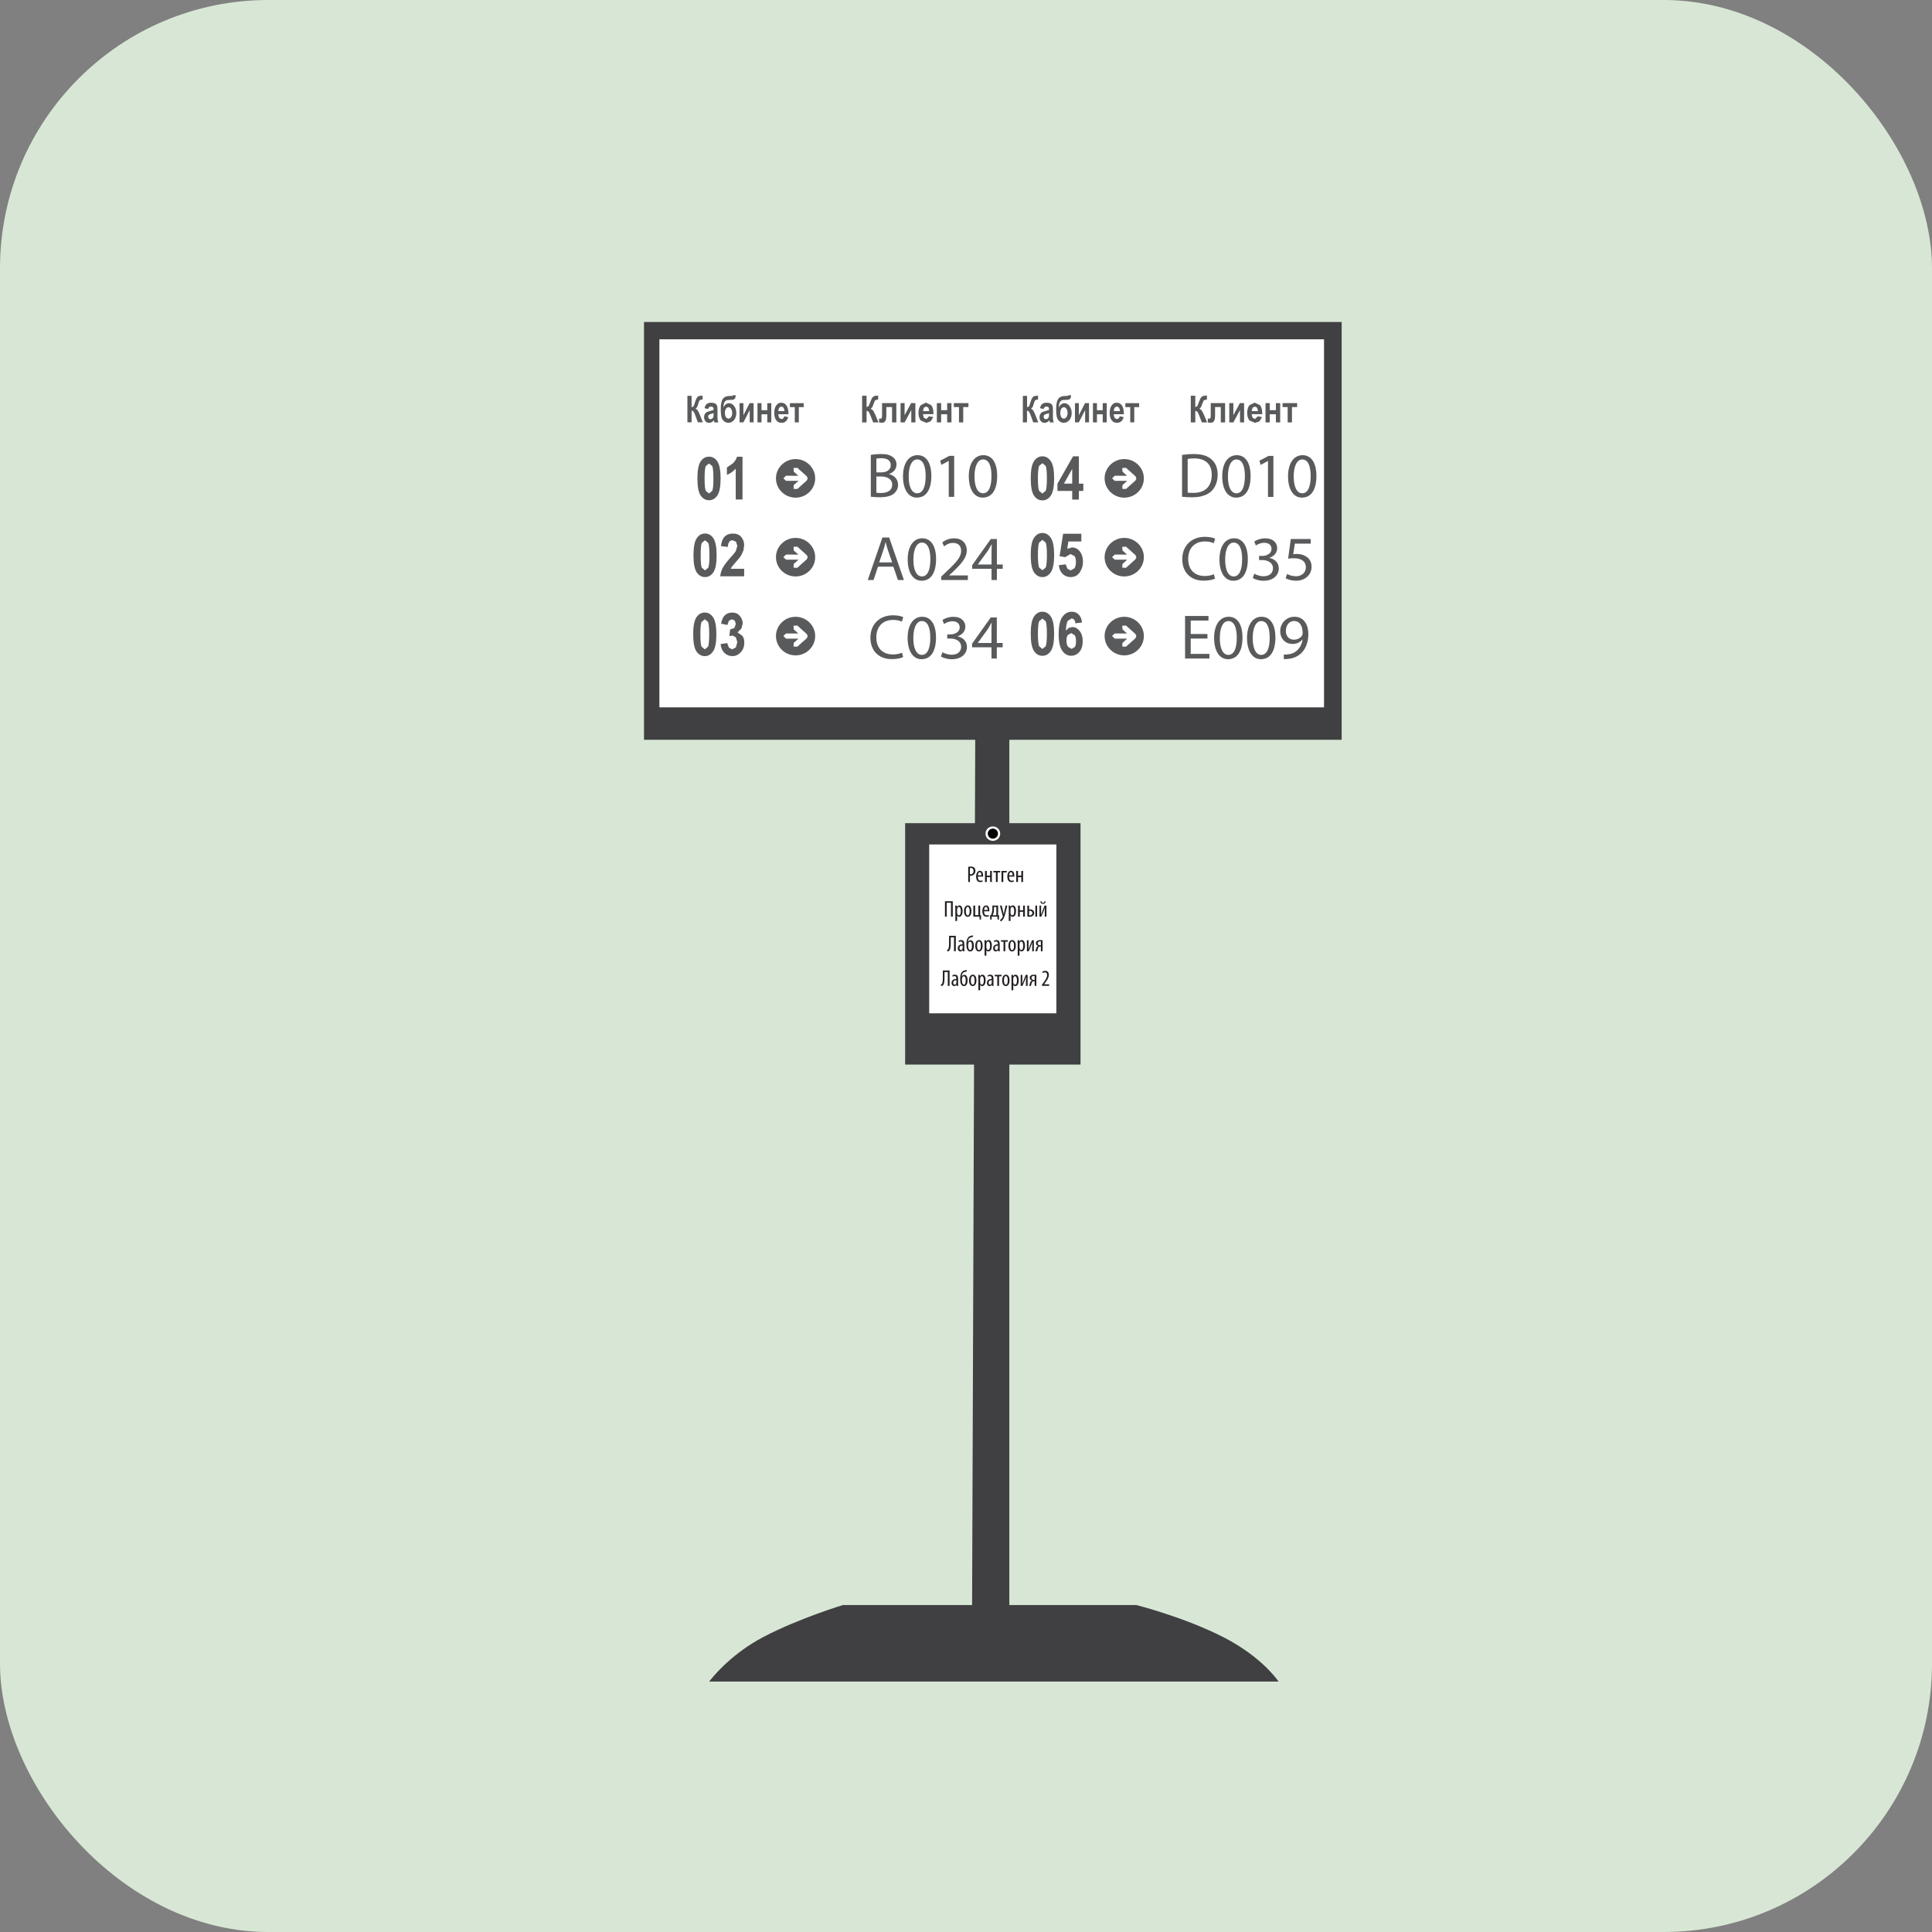 <svg xmlns="http://www.w3.org/2000/svg" width="108" height="108" viewBox="0 0 108 108" fill="none"><rect x="0" y="0" width="108" height="108" fill="#808080" stroke="none"/><rect width="108" height="108" rx="15" fill="#D8E7D5"></rect><path d="M54.517 41.054L54.332 92.063C54.332 92.063 54.64 92.427 55.316 92.427C55.993 92.427 56.422 91.881 56.422 91.881V41.054H54.517Z" fill="#404042"></path><path d="M60.402 46.016H50.598V59.51H60.402V46.016Z" fill="#404042"></path><path d="M59.051 47.206H51.943V56.645H59.051V47.206Z" fill="white"></path><path d="M55.85 46.601C55.85 46.791 55.693 46.943 55.502 46.943C55.31 46.943 55.154 46.791 55.154 46.601C55.154 46.412 55.31 46.258 55.502 46.258C55.693 46.258 55.85 46.412 55.85 46.601Z" fill="#020203"></path><path d="M55.85 46.601H55.788C55.788 46.756 55.659 46.882 55.501 46.882C55.343 46.882 55.216 46.755 55.216 46.601C55.216 46.444 55.343 46.319 55.501 46.319C55.659 46.319 55.788 46.444 55.788 46.601H55.912C55.91 46.377 55.727 46.197 55.501 46.197C55.275 46.197 55.091 46.376 55.09 46.601C55.091 46.822 55.273 47.004 55.501 47.004C55.728 47.004 55.912 46.823 55.912 46.601H55.85Z" fill="white"></path><path d="M75 18H36V41.355H75V18Z" fill="#404042"></path><path d="M74.014 18.968H36.861V39.541H74.014V18.968Z" fill="white"></path><path d="M54.121 48.457C54.16 48.447 54.209 48.441 54.265 48.441C54.347 48.441 54.415 48.46 54.461 48.502C54.502 48.542 54.525 48.605 54.525 48.681C54.525 48.76 54.505 48.814 54.471 48.857C54.424 48.921 54.343 48.951 54.265 48.951C54.247 48.951 54.235 48.951 54.221 48.95V49.302H54.123V48.457H54.121ZM54.22 48.869C54.232 48.871 54.244 48.872 54.259 48.872C54.356 48.872 54.421 48.809 54.421 48.687C54.421 48.599 54.386 48.522 54.274 48.522C54.25 48.522 54.232 48.523 54.218 48.528V48.869H54.22Z" fill="#231F20"></path><path d="M54.665 49.003C54.665 49.194 54.741 49.233 54.812 49.233C54.856 49.233 54.892 49.223 54.915 49.209L54.934 49.281C54.899 49.299 54.844 49.311 54.794 49.311C54.644 49.311 54.566 49.19 54.566 49.002C54.566 48.802 54.654 48.676 54.779 48.676C54.906 48.676 54.958 48.809 54.958 48.948C54.958 48.972 54.956 48.988 54.956 49.003H54.665ZM54.861 48.93C54.862 48.808 54.817 48.754 54.768 48.754C54.701 48.754 54.669 48.848 54.665 48.93H54.861Z" fill="#231F20"></path><path d="M55.163 48.685V48.948H55.348V48.685H55.446V49.303H55.348V49.032H55.163V49.303H55.062V48.685H55.163Z" fill="#231F20"></path><path d="M55.914 48.685V48.768H55.77V49.303H55.672V48.768H55.529V48.685H55.914Z" fill="#231F20"></path><path d="M56.277 48.685V48.769H56.084V49.303H55.984V48.685H56.277Z" fill="#231F20"></path><path d="M56.409 49.003C56.409 49.194 56.485 49.233 56.556 49.233C56.6 49.233 56.637 49.223 56.659 49.209L56.678 49.281C56.643 49.299 56.588 49.311 56.538 49.311C56.388 49.311 56.31 49.19 56.31 49.002C56.31 48.802 56.398 48.676 56.523 48.676C56.65 48.676 56.702 48.809 56.702 48.948C56.702 48.972 56.7 48.988 56.7 49.003H56.409ZM56.605 48.93C56.606 48.808 56.561 48.754 56.512 48.754C56.446 48.754 56.414 48.848 56.409 48.93H56.605Z" fill="#231F20"></path><path d="M56.907 48.685V48.948H57.092V48.685H57.19V49.303H57.092V49.032H56.907V49.303H56.807V48.685H56.907Z" fill="#231F20"></path><path d="M53.26 50.38V51.24H53.161V50.465H52.923V51.24H52.824V50.38H53.26Z" fill="#231F20"></path><path d="M53.403 50.816C53.403 50.722 53.4 50.665 53.398 50.623H53.486L53.492 50.703H53.495C53.529 50.637 53.579 50.613 53.629 50.613C53.738 50.613 53.809 50.726 53.809 50.929C53.809 51.159 53.714 51.25 53.615 51.25C53.556 51.25 53.521 51.214 53.506 51.178H53.503V51.484H53.404V50.816H53.403ZM53.503 51.013C53.503 51.031 53.505 51.049 53.508 51.064C53.529 51.153 53.573 51.167 53.6 51.167C53.684 51.167 53.711 51.055 53.711 50.931C53.711 50.804 53.679 50.697 53.6 50.697C53.555 50.697 53.512 50.752 53.508 50.807C53.505 50.822 53.503 50.838 53.503 50.855V51.013Z" fill="#231F20"></path><path d="M54.303 50.931C54.303 51.17 54.193 51.25 54.094 51.25C53.982 51.25 53.891 51.15 53.891 50.932C53.891 50.709 53.992 50.613 54.102 50.613C54.214 50.613 54.303 50.716 54.303 50.931ZM53.991 50.931C53.991 51.032 54.01 51.172 54.1 51.172C54.185 51.172 54.203 51.028 54.203 50.931C54.203 50.837 54.183 50.692 54.097 50.692C54.009 50.692 53.991 50.835 53.991 50.931Z" fill="#231F20"></path><path d="M54.513 50.623V51.158H54.691V50.623H54.791V51.162L54.844 51.164L54.838 51.404H54.762L54.755 51.24H54.41V50.623H54.513Z" fill="#231F20"></path><path d="M55.011 50.94C55.011 51.131 55.089 51.169 55.16 51.169C55.204 51.169 55.24 51.159 55.263 51.146L55.281 51.217C55.246 51.235 55.192 51.247 55.142 51.247C54.99 51.247 54.914 51.126 54.914 50.938C54.914 50.738 55.002 50.613 55.128 50.613C55.254 50.613 55.305 50.746 55.305 50.885C55.305 50.91 55.304 50.925 55.302 50.94H55.011ZM55.21 50.868C55.21 50.746 55.164 50.691 55.114 50.691C55.049 50.691 55.017 50.785 55.013 50.868H55.21Z" fill="#231F20"></path><path d="M55.795 50.623V51.162L55.848 51.164L55.842 51.404H55.766L55.758 51.24H55.435L55.428 51.404H55.352L55.346 51.164L55.387 51.162C55.414 51.123 55.432 51.077 55.444 51.031C55.465 50.961 55.475 50.886 55.475 50.803V50.623H55.795ZM55.564 50.792C55.564 50.877 55.56 50.961 55.537 51.037C55.525 51.08 55.508 51.123 55.488 51.162H55.696V50.701H55.564V50.792Z" fill="#231F20"></path><path d="M55.996 50.623L56.081 50.977C56.092 51.025 56.099 51.065 56.108 51.104H56.111C56.117 51.07 56.128 51.022 56.137 50.979L56.213 50.623H56.31L56.209 51.02C56.171 51.176 56.125 51.323 56.052 51.419C56.008 51.472 55.961 51.502 55.94 51.511L55.904 51.429C55.934 51.411 55.964 51.386 55.993 51.35C56.019 51.319 56.039 51.277 56.049 51.246C56.054 51.232 56.057 51.225 56.057 51.216C56.057 51.207 56.055 51.199 56.052 51.192L55.895 50.623H55.996Z" fill="#231F20"></path><path d="M56.389 50.816C56.389 50.722 56.386 50.665 56.385 50.623H56.473L56.479 50.703H56.482C56.515 50.637 56.567 50.613 56.615 50.613C56.724 50.613 56.796 50.726 56.796 50.929C56.796 51.159 56.7 51.25 56.602 51.25C56.542 51.25 56.508 51.214 56.492 51.178H56.489V51.484H56.391V50.816H56.389ZM56.488 51.013C56.488 51.031 56.489 51.049 56.492 51.064C56.512 51.153 56.558 51.167 56.587 51.167C56.67 51.167 56.696 51.055 56.696 50.931C56.696 50.804 56.664 50.697 56.585 50.697C56.539 50.697 56.497 50.752 56.491 50.807C56.489 50.822 56.488 50.838 56.488 50.855V51.013Z" fill="#231F20"></path><path d="M57.008 50.623V50.885H57.193V50.623H57.292V51.24H57.193V50.968H57.008V51.24H56.908V50.623H57.008Z" fill="#231F20"></path><path d="M57.528 50.623V50.841C57.538 50.84 57.561 50.837 57.587 50.837C57.707 50.837 57.812 50.904 57.812 51.034C57.812 51.102 57.784 51.155 57.742 51.188C57.69 51.229 57.616 51.247 57.557 51.247C57.514 51.247 57.467 51.244 57.428 51.237V50.625H57.528V50.623ZM57.528 51.165C57.543 51.168 57.557 51.17 57.57 51.17C57.645 51.17 57.71 51.122 57.71 51.04C57.71 50.955 57.645 50.913 57.569 50.913C57.551 50.913 57.54 50.914 57.528 50.916V51.165ZM57.974 50.623V51.24H57.878V50.623H57.974Z" fill="#231F20"></path><path d="M58.198 50.623V50.835C58.198 50.941 58.198 51.034 58.189 51.131H58.192C58.221 51.049 58.258 50.961 58.286 50.889L58.391 50.623H58.496V51.24H58.403V51.037C58.403 50.903 58.406 50.829 58.414 50.734H58.409C58.386 50.813 58.362 50.882 58.333 50.95C58.312 50.999 58.256 51.141 58.209 51.24H58.107V50.623H58.198ZM58.226 50.386C58.232 50.441 58.256 50.474 58.303 50.474C58.352 50.474 58.376 50.441 58.38 50.386H58.45C58.44 50.488 58.386 50.529 58.302 50.529C58.22 50.529 58.168 50.489 58.156 50.386H58.226Z" fill="#231F20"></path><path d="M53.431 52.315V53.174H53.329V52.4H53.146V52.692C53.146 52.914 53.138 53.089 53.04 53.158C53.017 53.174 52.992 53.185 52.961 53.185L52.94 53.101C52.958 53.098 52.973 53.09 52.985 53.079C53.038 53.034 53.053 52.919 53.053 52.707V52.313H53.431V52.315Z" fill="#231F20"></path><path d="M53.906 53.036C53.906 53.082 53.908 53.136 53.914 53.176H53.823L53.817 53.111H53.812C53.785 53.158 53.741 53.187 53.686 53.187C53.603 53.187 53.539 53.118 53.539 53.011C53.539 52.856 53.665 52.788 53.806 52.787V52.768C53.806 52.684 53.783 52.629 53.707 52.629C53.668 52.629 53.633 52.641 53.604 52.66L53.581 52.59C53.609 52.571 53.666 52.55 53.729 52.55C53.853 52.55 53.906 52.632 53.906 52.768V53.036ZM53.811 52.856C53.759 52.856 53.638 52.866 53.638 53C53.638 53.082 53.679 53.109 53.715 53.109C53.759 53.109 53.795 53.078 53.807 53.017C53.811 53.005 53.812 52.991 53.812 52.981V52.856H53.811Z" fill="#231F20"></path><path d="M54.391 52.369C54.365 52.38 54.319 52.387 54.277 52.399C54.209 52.416 54.172 52.448 54.146 52.501C54.123 52.55 54.114 52.608 54.108 52.66H54.111C54.133 52.606 54.189 52.559 54.254 52.559C54.356 52.559 54.438 52.645 54.438 52.863C54.438 53.081 54.357 53.188 54.233 53.188C54.061 53.188 54.023 52.971 54.023 52.812C54.023 52.666 54.04 52.544 54.084 52.459C54.12 52.383 54.18 52.338 54.258 52.317C54.301 52.305 54.365 52.296 54.395 52.286L54.391 52.369ZM54.228 52.638C54.184 52.638 54.155 52.669 54.14 52.706C54.123 52.75 54.119 52.802 54.119 52.838C54.119 52.909 54.133 53.108 54.23 53.108C54.319 53.108 54.333 52.956 54.333 52.87C54.336 52.782 54.319 52.638 54.228 52.638Z" fill="#231F20"></path><path d="M54.93 52.868C54.93 53.106 54.819 53.187 54.721 53.187C54.609 53.187 54.518 53.087 54.518 52.869C54.518 52.645 54.619 52.55 54.728 52.55C54.842 52.55 54.93 52.653 54.93 52.868ZM54.618 52.868C54.618 52.969 54.636 53.109 54.727 53.109C54.813 53.109 54.83 52.965 54.83 52.868C54.83 52.774 54.812 52.629 54.724 52.629C54.636 52.629 54.618 52.774 54.618 52.868Z" fill="#231F20"></path><path d="M55.038 52.751C55.038 52.657 55.035 52.601 55.033 52.557H55.121L55.127 52.638H55.13C55.164 52.572 55.214 52.548 55.264 52.548C55.373 52.548 55.444 52.662 55.444 52.865C55.444 53.094 55.349 53.185 55.25 53.185C55.191 53.185 55.156 53.15 55.141 53.114H55.138V53.42H55.039V52.751H55.038ZM55.138 52.95C55.138 52.968 55.139 52.986 55.142 53C55.164 53.088 55.208 53.103 55.235 53.103C55.318 53.103 55.346 52.992 55.346 52.868C55.346 52.741 55.314 52.633 55.235 52.633C55.189 52.633 55.147 52.689 55.142 52.744C55.139 52.759 55.138 52.775 55.138 52.791V52.95Z" fill="#231F20"></path><path d="M55.883 53.036C55.883 53.082 55.884 53.136 55.89 53.176H55.799L55.793 53.111H55.789C55.761 53.158 55.717 53.187 55.664 53.187C55.581 53.187 55.516 53.118 55.516 53.011C55.516 52.856 55.642 52.788 55.783 52.787V52.768C55.783 52.684 55.76 52.629 55.684 52.629C55.645 52.629 55.61 52.641 55.581 52.66L55.558 52.59C55.585 52.571 55.643 52.55 55.705 52.55C55.831 52.55 55.883 52.632 55.883 52.768V53.036ZM55.787 52.856C55.736 52.856 55.614 52.866 55.614 53C55.614 53.082 55.655 53.109 55.692 53.109C55.736 53.109 55.772 53.078 55.784 53.017C55.787 53.005 55.789 52.991 55.789 52.981V52.856H55.787Z" fill="#231F20"></path><path d="M56.34 52.559V52.641H56.196V53.176H56.098V52.641H55.955V52.559H56.34Z" fill="#231F20"></path><path d="M56.784 52.868C56.784 53.106 56.673 53.187 56.574 53.187C56.462 53.187 56.371 53.087 56.371 52.869C56.371 52.645 56.473 52.55 56.582 52.55C56.694 52.55 56.784 52.653 56.784 52.868ZM56.471 52.868C56.471 52.969 56.491 53.109 56.58 53.109C56.665 53.109 56.684 52.965 56.684 52.868C56.684 52.774 56.664 52.629 56.577 52.629C56.488 52.627 56.471 52.774 56.471 52.868Z" fill="#231F20"></path><path d="M56.889 52.751C56.889 52.657 56.886 52.601 56.885 52.557H56.973L56.979 52.638H56.982C57.015 52.572 57.065 52.548 57.115 52.548C57.224 52.548 57.296 52.662 57.296 52.865C57.296 53.094 57.2 53.185 57.102 53.185C57.042 53.185 57.008 53.15 56.992 53.114H56.989V53.42H56.891V52.751H56.889ZM56.989 52.95C56.989 52.968 56.991 52.986 56.994 53C57.015 53.088 57.059 53.103 57.087 53.103C57.17 53.103 57.197 52.992 57.197 52.868C57.197 52.741 57.165 52.633 57.087 52.633C57.041 52.633 56.998 52.689 56.994 52.744C56.991 52.759 56.989 52.775 56.989 52.791V52.95Z" fill="#231F20"></path><path d="M57.497 52.559V52.772C57.497 52.878 57.495 52.971 57.486 53.068H57.489C57.518 52.986 57.554 52.898 57.583 52.826L57.688 52.559H57.793V53.176H57.7V52.974C57.7 52.839 57.703 52.766 57.711 52.672H57.706C57.683 52.75 57.659 52.818 57.63 52.886C57.609 52.938 57.553 53.078 57.506 53.176H57.404V52.559H57.497Z" fill="#231F20"></path><path d="M58.28 53.176H58.185V52.912H58.154C58.109 52.912 58.08 52.926 58.06 52.942C58.019 52.978 58.012 53.056 57.99 53.13C57.986 53.15 57.98 53.163 57.974 53.176H57.869C57.881 53.157 57.89 53.141 57.898 53.112C57.915 53.053 57.927 52.968 57.969 52.921C57.987 52.903 58.013 52.886 58.048 52.881V52.878C57.974 52.863 57.909 52.815 57.909 52.726C57.909 52.668 57.933 52.629 57.972 52.597C58.009 52.568 58.077 52.551 58.145 52.551C58.197 52.551 58.245 52.556 58.28 52.565V53.176ZM58.185 52.623C58.171 52.62 58.156 52.62 58.142 52.62C58.072 52.62 58.01 52.651 58.01 52.73C58.01 52.803 58.078 52.845 58.145 52.845C58.159 52.845 58.179 52.845 58.185 52.845V52.623Z" fill="#231F20"></path><path d="M53.082 54.251V55.111H52.982V54.336H52.798V54.629C52.798 54.851 52.791 55.026 52.692 55.094C52.669 55.111 52.645 55.121 52.613 55.121L52.592 55.038C52.61 55.035 52.625 55.027 52.637 55.015C52.69 54.97 52.706 54.855 52.706 54.644V54.25H53.082V54.251Z" fill="#231F20"></path><path d="M53.559 54.971C53.559 55.017 53.56 55.071 53.566 55.111H53.475L53.469 55.046H53.464C53.437 55.094 53.393 55.122 53.34 55.122C53.257 55.122 53.191 55.053 53.191 54.946C53.191 54.791 53.317 54.724 53.458 54.722V54.703C53.458 54.619 53.436 54.564 53.36 54.564C53.32 54.564 53.285 54.576 53.257 54.595L53.234 54.525C53.261 54.506 53.319 54.485 53.381 54.485C53.507 54.485 53.559 54.567 53.559 54.703V54.971ZM53.461 54.791C53.41 54.791 53.288 54.801 53.288 54.935C53.288 55.017 53.329 55.044 53.366 55.044C53.41 55.044 53.446 55.013 53.458 54.952C53.461 54.94 53.463 54.926 53.463 54.916V54.791H53.461Z" fill="#231F20"></path><path d="M54.041 54.304C54.014 54.315 53.97 54.322 53.927 54.334C53.859 54.35 53.822 54.383 53.798 54.435C53.774 54.485 53.765 54.543 53.759 54.595H53.762C53.783 54.541 53.839 54.494 53.904 54.494C54.006 54.494 54.088 54.58 54.088 54.798C54.088 55.016 54.008 55.123 53.883 55.123C53.712 55.123 53.674 54.906 53.674 54.747C53.674 54.601 53.691 54.479 53.734 54.394C53.771 54.318 53.828 54.273 53.909 54.252C53.951 54.24 54.014 54.231 54.047 54.221L54.041 54.304ZM53.882 54.574C53.836 54.574 53.807 54.606 53.792 54.643C53.776 54.686 53.771 54.738 53.771 54.774C53.771 54.846 53.785 55.044 53.882 55.044C53.971 55.044 53.985 54.892 53.985 54.807C53.986 54.718 53.97 54.574 53.882 54.574Z" fill="#231F20"></path><path d="M54.583 54.803C54.583 55.041 54.472 55.122 54.373 55.122C54.261 55.122 54.17 55.022 54.17 54.804C54.17 54.58 54.272 54.485 54.381 54.485C54.493 54.485 54.583 54.588 54.583 54.803ZM54.27 54.803C54.27 54.904 54.29 55.044 54.379 55.044C54.464 55.044 54.482 54.9 54.482 54.803C54.482 54.709 54.463 54.564 54.376 54.564C54.287 54.564 54.27 54.709 54.27 54.803Z" fill="#231F20"></path><path d="M54.69 54.688C54.69 54.594 54.687 54.537 54.685 54.494H54.773L54.78 54.574H54.783C54.816 54.509 54.868 54.485 54.916 54.485C55.025 54.485 55.097 54.598 55.097 54.801C55.097 55.031 55.001 55.122 54.902 55.122C54.843 55.122 54.808 55.086 54.793 55.05H54.79V55.356H54.692V54.688H54.69ZM54.789 54.886C54.789 54.904 54.79 54.922 54.793 54.937C54.813 55.025 54.858 55.04 54.887 55.04C54.971 55.04 54.996 54.928 54.996 54.804C54.996 54.677 54.965 54.57 54.886 54.57C54.84 54.57 54.798 54.625 54.792 54.68C54.79 54.695 54.789 54.712 54.789 54.728V54.886Z" fill="#231F20"></path><path d="M55.535 54.971C55.535 55.017 55.536 55.071 55.543 55.111H55.452L55.446 55.046H55.441C55.414 55.094 55.37 55.122 55.315 55.122C55.232 55.122 55.168 55.053 55.168 54.946C55.168 54.791 55.294 54.724 55.435 54.722V54.703C55.435 54.619 55.412 54.564 55.336 54.564C55.297 54.564 55.262 54.576 55.233 54.595L55.21 54.525C55.238 54.506 55.295 54.485 55.358 54.485C55.482 54.485 55.535 54.567 55.535 54.703V54.971ZM55.438 54.791C55.386 54.791 55.265 54.801 55.265 54.935C55.265 55.017 55.306 55.044 55.342 55.044C55.386 55.044 55.423 55.013 55.435 54.952C55.438 54.94 55.44 54.926 55.44 54.916V54.791H55.438Z" fill="#231F20"></path><path d="M55.991 54.494V54.576H55.847V55.112H55.748V54.576H55.605V54.494H55.991Z" fill="#231F20"></path><path d="M56.434 54.803C56.434 55.041 56.323 55.122 56.225 55.122C56.112 55.122 56.022 55.022 56.022 54.804C56.022 54.58 56.123 54.485 56.232 54.485C56.346 54.485 56.434 54.588 56.434 54.803ZM56.122 54.803C56.122 54.904 56.14 55.044 56.231 55.044C56.317 55.044 56.334 54.9 56.334 54.803C56.334 54.709 56.316 54.564 56.228 54.564C56.14 54.564 56.122 54.709 56.122 54.803Z" fill="#231F20"></path><path d="M56.542 54.688C56.542 54.594 56.539 54.537 56.537 54.494H56.625L56.631 54.574H56.634C56.668 54.509 56.719 54.485 56.768 54.485C56.877 54.485 56.948 54.598 56.948 54.801C56.948 55.031 56.853 55.122 56.754 55.122C56.695 55.122 56.66 55.086 56.645 55.05H56.642V55.356H56.543V54.688H56.542ZM56.64 54.886C56.64 54.904 56.642 54.922 56.645 54.937C56.664 55.025 56.71 55.04 56.739 55.04C56.822 55.04 56.848 54.928 56.848 54.804C56.848 54.677 56.816 54.57 56.737 54.57C56.692 54.57 56.649 54.625 56.643 54.68C56.642 54.695 56.64 54.712 56.64 54.728V54.886Z" fill="#231F20"></path><path d="M57.148 54.494V54.707C57.148 54.813 57.148 54.906 57.139 55.003H57.142C57.17 54.921 57.207 54.833 57.236 54.761L57.34 54.494H57.445V55.112H57.352V54.909C57.352 54.774 57.355 54.701 57.363 54.607H57.358C57.336 54.685 57.311 54.754 57.283 54.821C57.261 54.873 57.205 55.013 57.158 55.112H57.057V54.494H57.148Z" fill="#231F20"></path><path d="M57.932 55.111H57.837V54.847H57.805C57.761 54.847 57.732 54.861 57.713 54.877C57.672 54.913 57.664 54.991 57.643 55.065C57.638 55.085 57.632 55.098 57.626 55.111H57.522C57.534 55.092 57.543 55.076 57.55 55.047C57.569 54.988 57.579 54.903 57.622 54.856C57.64 54.838 57.666 54.821 57.7 54.816V54.813C57.626 54.798 57.561 54.75 57.561 54.661C57.561 54.603 57.585 54.564 57.625 54.533C57.661 54.503 57.729 54.486 57.797 54.486C57.849 54.486 57.898 54.491 57.932 54.5V55.111ZM57.836 54.558C57.822 54.555 57.807 54.555 57.793 54.555C57.722 54.555 57.66 54.586 57.66 54.665C57.66 54.739 57.729 54.78 57.796 54.78C57.81 54.78 57.829 54.78 57.836 54.78V54.558Z" fill="#231F20"></path><path d="M58.244 55.111V55.047L58.314 54.953C58.414 54.815 58.534 54.659 58.534 54.504C58.534 54.41 58.494 54.355 58.416 54.355C58.353 54.355 58.314 54.386 58.293 54.401L58.268 54.327C58.297 54.301 58.356 54.27 58.432 54.27C58.572 54.27 58.631 54.371 58.631 54.497C58.631 54.652 58.529 54.803 58.423 54.943L58.368 55.02V55.022H58.649V55.11H58.244V55.111Z" fill="#231F20"></path><path d="M48.193 23.613V22.122H48.442V22.756L48.557 22.7L48.644 22.483L48.753 22.23L48.874 22.134L49.091 22.109V22.333H49.058L48.912 22.382L48.835 22.57L48.77 22.753L48.674 22.843L48.811 22.95L48.938 23.203L49.106 23.613H48.812L48.66 23.228L48.565 23.02L48.442 22.959V23.613H48.193Z" fill="#595A5C"></path><path d="M49.867 23.613V22.756H49.547V23.249L49.53 23.443L49.472 23.564L49.397 23.619L49.287 23.631L49.139 23.613V23.399L49.237 23.402L49.292 23.374L49.307 23.244V22.534H50.106V23.613H49.867Z" fill="#595A5C"></path><path d="M50.342 23.613V22.534H50.568V23.21L50.933 22.534H51.17V23.613H50.941V22.921L50.568 23.613H50.342Z" fill="#595A5C"></path><path d="M51.935 23.27L52.172 23.317L52.022 23.556L51.781 23.637L51.471 23.506C51.386 23.402 51.344 23.259 51.344 23.079C51.344 22.9 51.386 22.753 51.474 22.646L51.756 22.507L52.058 22.649C52.142 22.753 52.181 22.916 52.181 23.12V23.152H51.588L51.647 23.353L51.782 23.425L51.935 23.27ZM51.949 22.979L51.894 22.789L51.773 22.727L51.644 22.791L51.594 22.979H51.949Z" fill="#595A5C"></path><path d="M52.371 23.613V22.534H52.611V22.928H52.947V22.534H53.187V23.613H52.947V23.158H52.611V23.613H52.371Z" fill="#595A5C"></path><path d="M53.32 22.756V22.534H54.136V22.756H53.845V23.613H53.608V22.756H53.32Z" fill="#595A5C"></path><path d="M39.634 25.529C39.828 25.529 39.983 25.617 40.104 25.797C40.222 25.979 40.282 26.294 40.282 26.747C40.282 27.195 40.222 27.513 40.104 27.692C39.984 27.872 39.828 27.963 39.634 27.963C39.441 27.963 39.287 27.872 39.164 27.696C39.047 27.519 38.986 27.2 38.986 26.741C38.986 26.293 39.047 25.979 39.164 25.797C39.287 25.617 39.441 25.529 39.634 25.529ZM39.634 25.909L39.456 26.052C39.41 26.151 39.388 26.384 39.388 26.747C39.388 27.11 39.41 27.343 39.456 27.44L39.634 27.586L39.815 27.44C39.857 27.344 39.88 27.11 39.88 26.747C39.88 26.384 39.857 26.152 39.815 26.052L39.634 25.909Z" fill="#595A5C"></path><path d="M41.507 27.922H41.128V26.198C40.985 26.355 40.821 26.474 40.635 26.545V26.131L40.965 25.904C41.078 25.794 41.158 25.672 41.2 25.53H41.507V27.922Z" fill="#595A5C"></path><path d="M39.41 29.825C39.606 29.825 39.758 29.913 39.882 30.094C40 30.273 40.059 30.591 40.059 31.043C40.059 31.494 40 31.808 39.882 31.986C39.759 32.166 39.606 32.259 39.41 32.259C39.221 32.259 39.063 32.169 38.945 31.992C38.825 31.813 38.766 31.495 38.766 31.038C38.766 30.591 38.825 30.273 38.945 30.094C39.063 29.913 39.221 29.825 39.41 29.825ZM39.41 30.201L39.231 30.349C39.187 30.448 39.168 30.677 39.168 31.043C39.168 31.404 39.187 31.637 39.231 31.734L39.41 31.884L39.592 31.734C39.635 31.637 39.659 31.404 39.659 31.043C39.659 30.677 39.635 30.449 39.592 30.349L39.41 30.201Z" fill="#595A5C"></path><path d="M41.599 31.793V32.217H40.262C40.277 32.06 40.318 31.905 40.394 31.759C40.468 31.613 40.611 31.423 40.818 31.189C40.987 31.001 41.093 30.874 41.131 30.809L41.216 30.516L41.143 30.282L40.958 30.201C40.789 30.201 40.699 30.327 40.685 30.574L40.304 30.528C40.327 30.286 40.4 30.107 40.512 29.995C40.626 29.881 40.779 29.827 40.97 29.827C41.179 29.827 41.333 29.891 41.442 30.024C41.548 30.158 41.599 30.309 41.599 30.482L41.559 30.767L41.434 31.044C41.377 31.138 41.284 31.258 41.151 31.399L40.922 31.668L40.843 31.795H41.599" fill="#595A5C"></path><path d="M39.398 34.242C39.59 34.242 39.745 34.33 39.865 34.512C39.986 34.691 40.045 35.007 40.045 35.459C40.045 35.91 39.986 36.227 39.865 36.405C39.745 36.587 39.59 36.678 39.399 36.678C39.206 36.678 39.05 36.587 38.928 36.41C38.809 36.23 38.75 35.913 38.75 35.455C38.75 35.006 38.809 34.691 38.928 34.512C39.049 34.33 39.206 34.242 39.398 34.242ZM39.399 34.619L39.217 34.765C39.173 34.864 39.152 35.095 39.152 35.459C39.152 35.823 39.173 36.053 39.217 36.15L39.399 36.299L39.58 36.15C39.621 36.054 39.645 35.822 39.645 35.459C39.645 35.095 39.621 34.865 39.58 34.765L39.399 34.619Z" fill="#595A5C"></path><path d="M40.281 36.002L40.651 35.949L40.747 36.208L40.933 36.299L41.135 36.192L41.216 35.899L41.137 35.626L40.947 35.528L40.773 35.559L40.815 35.186L41.049 35.11L41.135 34.879L41.07 34.688L40.915 34.619L40.748 34.698L40.662 34.937L40.312 34.865C40.346 34.646 40.418 34.489 40.526 34.389C40.629 34.294 40.764 34.243 40.93 34.243C41.109 34.243 41.254 34.306 41.36 34.434C41.463 34.558 41.517 34.701 41.517 34.852L41.446 35.132L41.231 35.353L41.502 35.546C41.574 35.643 41.608 35.768 41.608 35.922C41.608 36.136 41.542 36.32 41.41 36.46C41.276 36.603 41.123 36.677 40.938 36.677C40.764 36.677 40.616 36.615 40.494 36.495C40.371 36.374 40.303 36.211 40.281 36.002Z" fill="#595A5C"></path><path fill-rule="evenodd" clip-rule="evenodd" d="M44.472 34.479C45.077 34.479 45.569 34.961 45.569 35.557C45.569 36.148 45.079 36.636 44.472 36.636C43.87 36.636 43.377 36.153 43.377 35.557C43.377 34.962 43.868 34.479 44.472 34.479ZM43.941 35.411L43.791 35.551L43.941 35.699C44.172 35.699 44.408 35.699 44.639 35.699L44.369 35.938L44.36 36.141L44.571 36.15C44.747 35.993 44.924 35.831 45.102 35.675L45.15 35.559L45.102 35.446C44.925 35.287 44.748 35.125 44.571 34.968L44.36 34.979L44.369 35.181L44.628 35.414C44.402 35.411 44.169 35.411 43.941 35.411Z" fill="#595A5C"></path><path fill-rule="evenodd" clip-rule="evenodd" d="M44.472 30.069C45.077 30.069 45.569 30.553 45.569 31.147C45.569 31.741 45.079 32.224 44.472 32.224C43.87 32.224 43.377 31.744 43.377 31.147C43.377 30.555 43.868 30.069 44.472 30.069ZM43.941 31L43.791 31.143L43.941 31.286C44.172 31.286 44.408 31.286 44.639 31.286L44.369 31.525L44.36 31.731L44.571 31.741C44.747 31.583 44.924 31.422 45.102 31.262L45.15 31.149L45.102 31.035C44.925 30.877 44.748 30.715 44.571 30.558L44.36 30.568L44.369 30.77L44.628 31.003C44.402 31 44.169 31 43.941 31Z" fill="#595A5C"></path><path fill-rule="evenodd" clip-rule="evenodd" d="M44.472 25.663C45.077 25.663 45.569 26.148 45.569 26.741C45.569 27.335 45.079 27.819 44.472 27.819C43.87 27.819 43.377 27.337 43.377 26.741C43.377 26.148 43.868 25.663 44.472 25.663ZM43.941 26.594L43.791 26.737L43.941 26.88C44.172 26.88 44.408 26.88 44.639 26.88L44.369 27.119L44.36 27.326L44.571 27.335C44.747 27.174 44.924 27.018 45.102 26.858L45.15 26.743L45.102 26.627C44.925 26.471 44.748 26.309 44.571 26.151L44.36 26.163L44.369 26.363L44.628 26.597C44.402 26.594 44.169 26.594 43.941 26.594Z" fill="#595A5C"></path><path d="M66.566 23.613V22.122H66.817V22.756L66.932 22.7L67.017 22.483L67.125 22.23L67.244 22.134L67.469 22.109V22.333H67.433L67.29 22.382L67.21 22.57L67.141 22.753L67.052 22.843L67.184 22.95L67.308 23.203L67.481 23.613H67.185L67.037 23.228L66.939 23.02L66.817 22.959V23.613H66.566Z" fill="#595A5C"></path><path d="M68.243 23.613V22.756H67.924V23.249L67.906 23.443L67.848 23.564L67.772 23.619L67.666 23.631L67.518 23.613V23.399L67.613 23.402L67.669 23.374L67.681 23.244V22.534H68.484V23.613H68.243Z" fill="#595A5C"></path><path d="M68.717 23.613V22.534H68.946V23.21L69.311 22.534H69.546V23.613H69.317V22.921L68.946 23.613H68.717Z" fill="#595A5C"></path><path d="M70.312 23.27L70.548 23.317L70.401 23.556L70.154 23.637L69.845 23.506C69.761 23.402 69.719 23.259 69.719 23.079C69.719 22.9 69.761 22.753 69.848 22.646L70.131 22.507L70.435 22.649C70.518 22.753 70.562 22.916 70.562 23.12V23.152H69.963L70.021 23.353L70.156 23.425L70.312 23.27ZM70.325 22.979L70.271 22.789L70.148 22.727L70.021 22.791L69.966 22.979H70.325Z" fill="#595A5C"></path><path d="M70.744 23.613V22.534H70.981V22.928H71.323V22.534H71.563V23.613H71.323V23.158H70.981V23.613H70.744Z" fill="#595A5C"></path><path d="M71.697 22.756V22.534H72.512V22.756H72.222V23.613H71.981V22.756H71.697Z" fill="#595A5C"></path><path fill-rule="evenodd" clip-rule="evenodd" d="M62.846 34.479C63.45 34.479 63.943 34.961 63.943 35.557C63.943 36.148 63.451 36.636 62.846 36.636C62.244 36.636 61.748 36.153 61.748 35.557C61.748 34.962 62.242 34.479 62.846 34.479ZM62.315 35.411L62.165 35.551L62.315 35.699C62.544 35.699 62.781 35.699 63.011 35.699L62.748 35.938L62.734 36.141L62.943 36.15C63.121 35.993 63.298 35.831 63.477 35.675L63.523 35.559L63.477 35.446C63.3 35.287 63.122 35.125 62.943 34.968L62.734 34.979L62.748 35.181L63.002 35.414C62.776 35.411 62.544 35.411 62.315 35.411Z" fill="#595A5C"></path><path fill-rule="evenodd" clip-rule="evenodd" d="M62.846 30.069C63.45 30.069 63.943 30.553 63.943 31.147C63.943 31.741 63.451 32.224 62.846 32.224C62.244 32.224 61.748 31.744 61.748 31.147C61.748 30.555 62.242 30.069 62.846 30.069ZM62.315 31L62.165 31.143L62.315 31.286C62.544 31.286 62.781 31.286 63.011 31.286L62.748 31.525L62.734 31.731L62.943 31.741C63.121 31.583 63.298 31.422 63.477 31.262L63.523 31.149L63.477 31.035C63.3 30.877 63.122 30.715 62.943 30.558L62.734 30.568L62.748 30.77L63.002 31.003C62.776 31 62.544 31 62.315 31Z" fill="#595A5C"></path><path fill-rule="evenodd" clip-rule="evenodd" d="M62.846 25.663C63.45 25.663 63.943 26.148 63.943 26.741C63.943 27.335 63.451 27.819 62.846 27.819C62.244 27.819 61.748 27.337 61.748 26.741C61.748 26.148 62.242 25.663 62.846 25.663ZM62.315 26.594L62.165 26.737L62.315 26.88C62.544 26.88 62.781 26.88 63.011 26.88L62.748 27.119L62.734 27.326L62.943 27.335C63.121 27.174 63.298 27.018 63.477 26.858L63.523 26.743L63.477 26.627C63.3 26.471 63.122 26.309 62.943 26.151L62.734 26.163L62.748 26.363L63.002 26.597C62.776 26.594 62.544 26.594 62.315 26.594Z" fill="#595A5C"></path><path d="M58.27 25.508C58.464 25.508 58.622 25.602 58.745 25.784C58.867 25.966 58.927 26.285 58.927 26.74C58.927 27.197 58.866 27.516 58.745 27.698C58.623 27.88 58.464 27.971 58.27 27.971C58.079 27.971 57.919 27.88 57.798 27.701C57.678 27.52 57.619 27.198 57.619 26.737C57.619 26.285 57.678 25.966 57.798 25.784C57.918 25.602 58.076 25.508 58.27 25.508ZM58.27 25.892L58.089 26.042C58.047 26.139 58.02 26.371 58.02 26.74C58.02 27.107 58.047 27.341 58.089 27.441L58.27 27.589L58.455 27.438C58.497 27.343 58.522 27.107 58.522 26.74C58.522 26.371 58.497 26.14 58.455 26.042L58.27 25.892Z" fill="#595A5C"></path><path d="M59.937 27.927V27.443H59.113V27.038L59.984 25.509H60.31V27.037H60.559V27.443H60.31V27.927H59.937ZM59.937 27.035V26.213L59.474 27.035H59.937Z" fill="#595A5C"></path><path d="M58.27 29.794C58.464 29.794 58.622 29.888 58.745 30.07C58.866 30.252 58.927 30.572 58.927 31.028C58.927 31.483 58.866 31.802 58.745 31.984C58.623 32.166 58.464 32.26 58.27 32.26C58.079 32.26 57.919 32.166 57.798 31.986C57.678 31.807 57.619 31.485 57.619 31.024C57.619 30.572 57.678 30.252 57.798 30.07C57.919 29.888 58.076 29.794 58.27 29.794ZM58.27 30.179L58.089 30.33C58.047 30.425 58.02 30.66 58.02 31.028C58.02 31.397 58.047 31.629 58.089 31.728L58.27 31.875L58.455 31.728C58.497 31.629 58.523 31.394 58.523 31.028C58.523 30.66 58.497 30.427 58.455 30.33L58.27 30.179Z" fill="#595A5C"></path><path d="M59.188 31.595L59.573 31.546L59.668 31.793L59.853 31.886L60.06 31.77C60.116 31.693 60.145 31.574 60.145 31.414C60.145 31.264 60.116 31.152 60.06 31.079L59.843 30.971L59.545 31.146L59.231 31.092L59.43 29.837H60.448V30.27H59.723L59.661 30.68L59.926 30.601C60.085 30.601 60.219 30.661 60.331 30.786C60.469 30.943 60.539 31.149 60.539 31.405C60.539 31.619 60.48 31.813 60.36 31.992C60.243 32.166 60.075 32.259 59.852 32.259C59.676 32.259 59.526 32.199 59.406 32.086C59.283 31.969 59.213 31.808 59.188 31.595Z" fill="#595A5C"></path><path d="M58.27 34.195C58.464 34.195 58.622 34.289 58.745 34.471C58.866 34.653 58.927 34.973 58.927 35.429C58.927 35.883 58.866 36.202 58.745 36.386C58.623 36.569 58.464 36.66 58.27 36.66C58.079 36.66 57.919 36.569 57.798 36.389C57.678 36.206 57.619 35.887 57.619 35.425C57.619 34.97 57.678 34.653 57.798 34.471C57.919 34.289 58.076 34.195 58.27 34.195ZM58.27 34.579L58.089 34.729C58.047 34.825 58.02 35.061 58.02 35.429C58.02 35.798 58.047 36.03 58.089 36.127L58.27 36.277L58.455 36.127C58.497 36.032 58.522 35.796 58.522 35.429C58.522 35.061 58.497 34.826 58.455 34.729L58.27 34.579Z" fill="#595A5C"></path><path d="M60.486 34.797L60.115 34.843C60.096 34.665 60.023 34.576 59.894 34.576L59.685 34.71C59.632 34.803 59.595 34.985 59.58 35.255L59.741 35.101L59.937 35.052C60.094 35.052 60.231 35.122 60.349 35.267C60.466 35.413 60.525 35.604 60.525 35.844C60.525 36.096 60.463 36.297 60.339 36.439C60.216 36.584 60.061 36.657 59.879 36.657C59.676 36.657 59.51 36.563 59.38 36.374C59.245 36.189 59.18 35.875 59.18 35.441C59.18 34.999 59.249 34.682 59.386 34.488C59.524 34.292 59.7 34.195 59.914 34.195C60.066 34.195 60.19 34.246 60.291 34.344C60.398 34.444 60.463 34.594 60.486 34.797ZM59.617 35.802C59.617 35.956 59.645 36.074 59.703 36.154L59.9 36.274L60.079 36.174C60.126 36.109 60.15 35.998 60.15 35.844C60.15 35.687 60.123 35.571 60.07 35.501L59.882 35.393L59.694 35.496C59.641 35.565 59.617 35.668 59.617 35.802Z" fill="#595A5C"></path><path d="M38.426 23.61V22.128H38.661V22.759C38.714 22.752 38.75 22.734 38.77 22.704C38.79 22.674 38.817 22.603 38.85 22.486C38.884 22.373 38.919 22.288 38.954 22.236C38.989 22.185 39.028 22.152 39.067 22.142C39.107 22.131 39.177 22.121 39.275 22.116V22.338H39.243C39.177 22.338 39.131 22.355 39.107 22.386C39.083 22.418 39.06 22.48 39.034 22.571C39.008 22.662 38.987 22.725 38.969 22.755C38.951 22.785 38.923 22.814 38.882 22.844C38.934 22.867 38.978 22.902 39.01 22.953C39.042 23.003 39.083 23.086 39.128 23.204L39.287 23.608H39.011L38.87 23.225C38.834 23.128 38.803 23.059 38.776 23.02C38.75 22.982 38.712 22.961 38.661 22.959V23.608H38.426V23.61Z" fill="#595A5C"></path><path d="M39.588 22.864L39.384 22.818C39.409 22.71 39.45 22.631 39.507 22.585C39.564 22.537 39.646 22.513 39.752 22.513C39.848 22.513 39.919 22.527 39.971 22.553C40.022 22.58 40.057 22.619 40.077 22.667C40.099 22.713 40.109 22.801 40.109 22.927L40.107 23.259C40.107 23.353 40.11 23.42 40.118 23.467C40.125 23.513 40.139 23.561 40.157 23.613H39.936L39.905 23.496C39.867 23.543 39.825 23.578 39.782 23.602C39.739 23.626 39.69 23.637 39.642 23.637C39.558 23.637 39.491 23.608 39.438 23.55C39.385 23.492 39.359 23.416 39.359 23.32C39.359 23.259 39.37 23.207 39.391 23.162C39.414 23.117 39.443 23.08 39.484 23.053C39.522 23.026 39.584 23.003 39.67 22.982C39.773 22.956 39.846 22.934 39.889 22.912C39.889 22.852 39.884 22.813 39.877 22.795C39.867 22.776 39.852 22.761 39.833 22.749C39.81 22.737 39.779 22.731 39.739 22.731C39.698 22.731 39.667 22.74 39.643 22.759C39.619 22.779 39.604 22.813 39.588 22.864ZM39.889 23.095C39.86 23.107 39.816 23.122 39.755 23.137C39.685 23.156 39.64 23.177 39.619 23.201C39.596 23.223 39.587 23.253 39.587 23.291C39.587 23.331 39.599 23.367 39.622 23.393C39.645 23.42 39.675 23.435 39.711 23.435C39.743 23.435 39.775 23.423 39.807 23.402C39.839 23.378 39.86 23.353 39.872 23.32C39.884 23.289 39.89 23.232 39.89 23.152V23.095H39.889Z" fill="#595A5C"></path><path d="M40.802 22.134H40.908C40.943 22.134 40.964 22.121 40.972 22.096H41.127C41.125 22.174 41.11 22.233 41.084 22.271C41.057 22.309 41.028 22.333 40.998 22.339C40.966 22.346 40.902 22.352 40.808 22.355C40.713 22.357 40.651 22.364 40.625 22.373C40.596 22.383 40.569 22.403 40.537 22.433C40.505 22.462 40.484 22.504 40.468 22.558C40.453 22.612 40.444 22.685 40.443 22.777C40.516 22.619 40.62 22.54 40.76 22.54C40.867 22.54 40.963 22.594 41.042 22.701C41.122 22.809 41.16 22.937 41.16 23.088C41.16 23.243 41.119 23.371 41.034 23.477C40.951 23.581 40.845 23.634 40.719 23.634C40.62 23.634 40.535 23.602 40.464 23.537C40.393 23.473 40.346 23.389 40.324 23.288C40.302 23.186 40.291 23.043 40.291 22.859C40.291 22.601 40.327 22.416 40.403 22.304C40.478 22.191 40.611 22.134 40.802 22.134ZM40.722 22.765C40.666 22.765 40.619 22.795 40.579 22.853C40.54 22.912 40.522 22.988 40.522 23.083C40.522 23.179 40.54 23.256 40.578 23.314C40.614 23.373 40.663 23.402 40.72 23.402C40.778 23.402 40.828 23.373 40.869 23.313C40.91 23.253 40.93 23.176 40.93 23.083C40.93 22.991 40.908 22.915 40.869 22.855C40.83 22.795 40.779 22.765 40.722 22.765Z" fill="#595A5C"></path><path d="M41.342 23.611V22.537H41.557V23.212L41.904 22.537H42.126V23.611H41.909V22.924L41.557 23.611H41.342Z" fill="#595A5C"></path><path d="M42.344 23.611V22.537H42.568V22.93H42.891V22.537H43.116V23.611H42.891V23.159H42.568V23.611H42.344Z" fill="#595A5C"></path><path d="M43.839 23.27L44.062 23.317C44.032 23.425 43.986 23.505 43.923 23.558C43.859 23.608 43.782 23.635 43.692 23.635C43.566 23.635 43.471 23.592 43.401 23.505C43.321 23.404 43.281 23.262 43.281 23.08C43.281 22.9 43.321 22.756 43.403 22.649C43.472 22.556 43.56 22.512 43.671 22.512C43.792 22.512 43.888 22.558 43.956 22.652C44.035 22.758 44.075 22.916 44.075 23.123L44.073 23.155H43.51C43.512 23.24 43.53 23.307 43.565 23.353C43.601 23.399 43.644 23.423 43.694 23.423C43.767 23.425 43.815 23.373 43.839 23.27ZM43.85 22.982C43.849 22.898 43.83 22.835 43.798 22.794C43.767 22.75 43.727 22.73 43.683 22.73C43.636 22.73 43.595 22.752 43.563 22.795C43.53 22.84 43.513 22.903 43.515 22.982H43.85Z" fill="#595A5C"></path><path d="M44.156 22.759V22.537H44.927V22.759H44.654V23.61H44.429V22.759H44.156Z" fill="#595A5C"></path><path d="M57.178 23.611V22.13H57.413V22.761C57.466 22.753 57.502 22.735 57.522 22.706C57.542 22.676 57.569 22.604 57.602 22.488C57.636 22.374 57.671 22.289 57.706 22.237C57.74 22.186 57.78 22.154 57.819 22.143C57.859 22.133 57.928 22.122 58.027 22.118V22.34H57.995C57.928 22.34 57.883 22.356 57.859 22.388C57.834 22.419 57.812 22.482 57.786 22.573C57.76 22.664 57.739 22.726 57.721 22.756C57.703 22.786 57.675 22.816 57.634 22.846C57.686 22.868 57.73 22.904 57.762 22.955C57.794 23.004 57.834 23.087 57.88 23.205L58.039 23.61H57.76L57.619 23.226C57.583 23.129 57.552 23.061 57.525 23.022C57.499 22.983 57.461 22.962 57.41 22.961V23.61H57.178V23.611Z" fill="#595A5C"></path><path d="M58.34 22.864L58.136 22.818C58.161 22.71 58.202 22.631 58.258 22.585C58.316 22.537 58.398 22.513 58.504 22.513C58.6 22.513 58.671 22.527 58.723 22.553C58.774 22.58 58.809 22.619 58.829 22.667C58.852 22.713 58.861 22.801 58.861 22.927L58.859 23.259C58.859 23.353 58.862 23.42 58.87 23.467C58.877 23.513 58.891 23.561 58.909 23.613H58.688L58.657 23.496C58.619 23.543 58.577 23.578 58.535 23.602C58.49 23.626 58.442 23.637 58.393 23.637C58.31 23.637 58.243 23.608 58.19 23.55C58.137 23.492 58.111 23.416 58.111 23.32C58.111 23.259 58.122 23.207 58.143 23.162C58.166 23.117 58.195 23.08 58.236 23.053C58.274 23.026 58.336 23.003 58.422 22.982C58.525 22.956 58.598 22.934 58.641 22.912C58.641 22.852 58.636 22.813 58.629 22.795C58.619 22.776 58.604 22.761 58.584 22.749C58.562 22.737 58.532 22.731 58.49 22.731C58.45 22.731 58.419 22.74 58.395 22.759C58.371 22.779 58.355 22.813 58.34 22.864ZM58.641 23.095C58.612 23.107 58.568 23.122 58.507 23.137C58.437 23.156 58.392 23.177 58.371 23.201C58.348 23.223 58.339 23.253 58.339 23.291C58.339 23.331 58.351 23.367 58.374 23.393C58.397 23.42 58.427 23.435 58.463 23.435C58.495 23.435 58.527 23.423 58.559 23.402C58.591 23.378 58.612 23.353 58.624 23.32C58.636 23.289 58.642 23.232 58.642 23.152V23.095H58.641Z" fill="#595A5C"></path><path d="M59.55 22.134H59.656C59.691 22.134 59.712 22.121 59.72 22.096H59.875C59.873 22.174 59.858 22.233 59.832 22.271C59.805 22.309 59.776 22.333 59.746 22.339C59.714 22.346 59.65 22.352 59.556 22.355C59.461 22.357 59.398 22.364 59.373 22.373C59.344 22.383 59.317 22.403 59.285 22.433C59.253 22.462 59.232 22.504 59.217 22.558C59.201 22.612 59.192 22.685 59.191 22.777C59.264 22.619 59.368 22.54 59.508 22.54C59.615 22.54 59.711 22.594 59.79 22.701C59.87 22.809 59.908 22.937 59.908 23.088C59.908 23.243 59.867 23.371 59.782 23.477C59.699 23.581 59.593 23.634 59.467 23.634C59.368 23.634 59.283 23.602 59.212 23.537C59.141 23.473 59.094 23.389 59.072 23.288C59.05 23.186 59.039 23.043 59.039 22.859C59.039 22.601 59.075 22.416 59.151 22.304C59.226 22.191 59.359 22.134 59.55 22.134ZM59.47 22.765C59.414 22.765 59.367 22.795 59.327 22.853C59.288 22.912 59.27 22.988 59.27 23.083C59.27 23.179 59.288 23.256 59.326 23.314C59.362 23.373 59.411 23.402 59.468 23.402C59.526 23.402 59.576 23.373 59.617 23.313C59.658 23.253 59.678 23.176 59.678 23.083C59.678 22.991 59.656 22.915 59.617 22.855C59.578 22.795 59.527 22.765 59.47 22.765Z" fill="#595A5C"></path><path d="M60.092 23.611V22.537H60.307V23.212L60.654 22.537H60.876V23.611H60.659V22.924L60.307 23.611H60.092Z" fill="#595A5C"></path><path d="M61.096 23.611V22.537H61.32V22.93H61.643V22.537H61.868V23.611H61.643V23.159H61.32V23.611H61.096Z" fill="#595A5C"></path><path d="M62.589 23.27L62.812 23.317C62.782 23.425 62.736 23.505 62.673 23.558C62.609 23.608 62.532 23.635 62.442 23.635C62.316 23.635 62.221 23.592 62.151 23.505C62.071 23.404 62.031 23.262 62.031 23.08C62.031 22.9 62.071 22.756 62.153 22.649C62.222 22.556 62.31 22.512 62.421 22.512C62.542 22.512 62.638 22.558 62.706 22.652C62.785 22.758 62.825 22.916 62.825 23.123L62.823 23.155H62.26C62.262 23.24 62.28 23.307 62.315 23.353C62.351 23.399 62.394 23.423 62.444 23.423C62.517 23.425 62.565 23.373 62.589 23.27ZM62.602 22.982C62.6 22.898 62.582 22.835 62.55 22.794C62.518 22.75 62.479 22.73 62.435 22.73C62.388 22.73 62.347 22.752 62.315 22.795C62.282 22.84 62.265 22.903 62.266 22.982H62.602Z" fill="#595A5C"></path><path d="M62.908 22.759V22.537H63.679V22.759H63.406V23.61H63.181V22.759H62.908Z" fill="#595A5C"></path><path d="M48.678 25.433C48.814 25.402 49.033 25.381 49.248 25.381C49.56 25.381 49.761 25.433 49.909 25.552C50.035 25.645 50.114 25.785 50.114 25.972C50.114 26.204 49.956 26.406 49.705 26.495V26.506C49.934 26.558 50.202 26.746 50.202 27.098C50.202 27.302 50.12 27.458 49.994 27.574C49.829 27.726 49.556 27.796 49.162 27.796C48.946 27.796 48.781 27.782 48.678 27.767V25.433ZM48.99 26.406H49.274C49.6 26.406 49.794 26.234 49.794 26.003C49.794 25.727 49.582 25.615 49.266 25.615C49.122 25.615 49.042 25.625 48.99 25.636V26.406ZM48.99 27.543C49.054 27.553 49.14 27.558 49.253 27.558C49.576 27.558 49.873 27.441 49.873 27.095C49.873 26.773 49.588 26.636 49.248 26.636H48.99V27.543Z" fill="#595A5C"></path><path d="M51.252 27.816C50.797 27.816 50.484 27.395 50.477 26.637C50.477 25.863 50.818 25.444 51.291 25.444C51.778 25.444 52.063 25.875 52.063 26.604C52.063 27.383 51.766 27.816 51.256 27.816H51.252ZM51.27 27.574C51.59 27.574 51.745 27.204 51.745 26.618C51.745 26.052 51.6 25.682 51.27 25.682C50.985 25.682 50.797 26.042 50.797 26.618C50.789 27.213 50.976 27.574 51.267 27.574H51.27Z" fill="#595A5C"></path><path d="M53.035 25.77H53.028L52.621 25.987L52.56 25.751L53.07 25.482H53.339V27.776H53.035V25.77Z" fill="#595A5C"></path><path d="M54.931 27.816C54.476 27.816 54.164 27.395 54.156 26.637C54.156 25.863 54.498 25.444 54.971 25.444C55.458 25.444 55.743 25.875 55.743 26.604C55.743 27.383 55.446 27.816 54.936 27.816H54.931ZM54.95 27.574C55.27 27.574 55.424 27.204 55.424 26.618C55.424 26.052 55.28 25.682 54.95 25.682C54.664 25.682 54.476 26.042 54.476 26.618C54.469 27.213 54.655 27.574 54.947 27.574H54.95Z" fill="#595A5C"></path><path d="M49.081 31.677L48.831 32.424H48.508L49.328 30.046H49.705L50.53 32.424H50.196L49.938 31.677H49.081ZM49.873 31.437L49.633 30.752C49.583 30.597 49.547 30.456 49.512 30.318H49.5C49.468 30.456 49.428 30.603 49.382 30.749L49.146 31.437H49.873Z" fill="#595A5C"></path><path d="M51.515 32.463C51.06 32.463 50.748 32.042 50.74 31.284C50.74 30.51 51.081 30.091 51.555 30.091C52.042 30.091 52.327 30.522 52.327 31.252C52.327 32.03 52.029 32.463 51.52 32.463H51.515ZM51.533 32.223C51.853 32.223 52.008 31.853 52.008 31.267C52.008 30.701 51.864 30.331 51.533 30.331C51.248 30.331 51.06 30.691 51.06 31.267C51.053 31.862 51.239 32.223 51.531 32.223H51.533Z" fill="#595A5C"></path><path d="M52.613 32.424V32.233L52.861 31.997C53.457 31.439 53.728 31.144 53.728 30.798C53.728 30.565 53.617 30.349 53.269 30.349C53.056 30.349 52.882 30.455 52.774 30.543L52.674 30.325C52.832 30.194 53.065 30.092 53.335 30.092C53.833 30.092 54.045 30.433 54.045 30.759C54.045 31.183 53.734 31.525 53.243 31.99L53.059 32.159V32.166H54.103V32.424H52.613Z" fill="#595A5C"></path><path d="M55.428 32.424V31.796H54.344V31.595L55.386 30.131H55.727V31.556H56.053V31.796H55.727V32.424H55.428ZM55.428 31.556V30.791C55.428 30.67 55.431 30.55 55.439 30.431H55.428C55.355 30.565 55.299 30.662 55.234 30.77L54.664 31.549V31.556H55.428Z" fill="#595A5C"></path><path d="M50.485 36.733C50.375 36.788 50.141 36.845 49.847 36.845C49.166 36.845 48.656 36.423 48.656 35.641C48.656 34.897 49.17 34.395 49.92 34.395C50.217 34.395 50.41 34.459 50.493 34.498L50.414 34.752C50.299 34.695 50.13 34.653 49.93 34.653C49.363 34.653 48.987 35.01 48.987 35.631C48.987 36.214 49.328 36.584 49.912 36.584C50.106 36.584 50.299 36.545 50.425 36.486L50.485 36.733Z" fill="#595A5C"></path><path d="M51.511 36.849C51.056 36.849 50.744 36.429 50.736 35.671C50.736 34.897 51.078 34.477 51.551 34.477C52.038 34.477 52.323 34.908 52.323 35.638C52.323 36.417 52.026 36.849 51.516 36.849H51.511ZM51.53 36.609C51.85 36.609 52.004 36.239 52.004 35.653C52.004 35.087 51.86 34.718 51.53 34.718C51.244 34.718 51.056 35.077 51.056 35.653C51.049 36.248 51.235 36.609 51.526 36.609H51.53Z" fill="#595A5C"></path><path d="M52.684 36.459C52.774 36.511 52.977 36.6 53.201 36.6C53.603 36.6 53.732 36.35 53.729 36.156C53.725 35.834 53.432 35.696 53.127 35.696H52.951V35.463H53.127C53.356 35.463 53.647 35.347 53.647 35.074C53.647 34.891 53.529 34.729 53.238 34.729C53.051 34.729 52.872 34.811 52.771 34.882L52.684 34.656C52.81 34.568 53.045 34.48 53.297 34.48C53.756 34.48 53.963 34.749 53.963 35.028C53.963 35.267 53.816 35.468 53.533 35.571V35.577C53.82 35.63 54.054 35.842 54.054 36.163C54.054 36.53 53.76 36.852 53.203 36.852C52.94 36.852 52.711 36.77 52.598 36.697L52.684 36.459Z" fill="#595A5C"></path><path d="M55.424 36.811V36.183H54.34V35.981L55.382 34.518H55.723V35.942H56.049V36.183H55.723V36.811H55.424ZM55.424 35.942V35.177C55.424 35.056 55.427 34.937 55.435 34.818H55.424C55.352 34.952 55.295 35.049 55.23 35.156L54.66 35.935V35.942H55.424Z" fill="#595A5C"></path><path d="M66.076 25.43C66.269 25.402 66.495 25.382 66.742 25.382C67.191 25.382 67.51 25.484 67.722 25.678C67.942 25.872 68.068 26.146 68.068 26.531C68.068 26.919 67.942 27.237 67.72 27.456C67.491 27.677 67.118 27.798 66.648 27.798C66.422 27.798 66.239 27.79 66.078 27.768V25.43H66.076ZM66.392 27.537C66.471 27.552 66.586 27.552 66.707 27.552C67.373 27.555 67.737 27.185 67.737 26.542C67.74 25.981 67.417 25.625 66.757 25.625C66.596 25.625 66.472 25.639 66.392 25.657V27.537Z" fill="#595A5C"></path><path d="M69.097 27.817C68.642 27.817 68.33 27.397 68.322 26.639C68.322 25.864 68.663 25.445 69.137 25.445C69.624 25.445 69.909 25.876 69.909 26.606C69.909 27.385 69.612 27.817 69.102 27.817H69.097ZM69.115 27.576C69.436 27.576 69.59 27.206 69.59 26.619C69.59 26.054 69.446 25.684 69.115 25.684C68.83 25.684 68.642 26.043 68.642 26.619C68.635 27.215 68.821 27.576 69.112 27.576H69.115Z" fill="#595A5C"></path><path d="M70.881 25.772H70.873L70.467 25.988L70.406 25.752L70.916 25.484H71.184V27.777H70.881V25.772Z" fill="#595A5C"></path><path d="M72.777 27.817C72.322 27.817 72.01 27.397 72.002 26.639C72.002 25.864 72.343 25.445 72.816 25.445C73.303 25.445 73.588 25.876 73.588 26.606C73.588 27.385 73.291 27.817 72.782 27.817H72.777ZM72.794 27.576C73.114 27.576 73.268 27.206 73.268 26.619C73.268 26.054 73.124 25.684 72.794 25.684C72.508 25.684 72.32 26.043 72.32 26.619C72.313 27.215 72.499 27.576 72.791 27.576H72.794Z" fill="#595A5C"></path><path d="M67.919 32.347C67.808 32.402 67.575 32.459 67.281 32.459C66.6 32.459 66.09 32.037 66.09 31.255C66.09 30.51 66.604 30.009 67.353 30.009C67.651 30.009 67.843 30.073 67.927 30.112L67.848 30.366C67.733 30.309 67.564 30.267 67.364 30.267C66.797 30.267 66.421 30.624 66.421 31.244C66.421 31.828 66.762 32.198 67.346 32.198C67.54 32.198 67.733 32.159 67.858 32.099L67.919 32.347Z" fill="#595A5C"></path><path d="M68.943 32.463C68.488 32.463 68.176 32.043 68.168 31.285C68.168 30.51 68.509 30.091 68.983 30.091C69.469 30.091 69.754 30.522 69.754 31.252C69.754 32.031 69.457 32.463 68.948 32.463H68.943ZM68.961 32.223C69.281 32.223 69.436 31.853 69.436 31.267C69.436 30.701 69.292 30.331 68.961 30.331C68.676 30.331 68.488 30.691 68.488 31.267C68.48 31.862 68.667 32.223 68.958 32.223H68.961Z" fill="#595A5C"></path><path d="M70.116 32.071C70.205 32.123 70.409 32.213 70.633 32.213C71.035 32.213 71.164 31.962 71.161 31.768C71.156 31.446 70.864 31.308 70.559 31.308H70.383V31.076H70.559C70.788 31.076 71.079 30.959 71.079 30.686C71.079 30.504 70.961 30.342 70.669 30.342C70.483 30.342 70.304 30.424 70.202 30.494L70.116 30.269C70.242 30.181 70.477 30.093 70.728 30.093C71.188 30.093 71.394 30.361 71.394 30.64C71.394 30.879 71.247 31.08 70.965 31.182V31.189C71.252 31.243 71.485 31.455 71.485 31.776C71.485 32.142 71.191 32.465 70.635 32.465C70.372 32.465 70.143 32.383 70.029 32.31L70.116 32.071Z" fill="#595A5C"></path><path d="M73.272 30.391H72.382L72.292 30.98C72.345 30.974 72.395 30.967 72.482 30.967C72.664 30.967 72.84 31.004 72.984 31.091C73.166 31.188 73.318 31.389 73.318 31.68C73.318 32.129 72.957 32.463 72.45 32.463C72.195 32.463 71.983 32.392 71.869 32.322L71.948 32.084C72.044 32.141 72.235 32.213 72.45 32.213C72.744 32.213 73.002 32.022 72.999 31.711C72.999 31.419 72.794 31.206 72.332 31.206C72.195 31.206 72.092 31.218 72.006 31.231L72.156 30.131H73.272V30.391Z" fill="#595A5C"></path><path d="M67.497 35.696H66.562V36.553H67.608V36.811H66.246V34.433H67.555V34.689H66.562V35.441H67.497V35.696Z" fill="#595A5C"></path><path d="M68.644 36.849C68.189 36.849 67.877 36.429 67.869 35.671C67.869 34.897 68.21 34.477 68.684 34.477C69.171 34.477 69.456 34.908 69.456 35.638C69.456 36.417 69.158 36.849 68.649 36.849H68.644ZM68.662 36.609C68.982 36.609 69.137 36.239 69.137 35.653C69.137 35.087 68.993 34.718 68.662 34.718C68.377 34.718 68.189 35.077 68.189 35.653C68.182 36.248 68.368 36.609 68.659 36.609H68.662Z" fill="#595A5C"></path><path d="M70.484 36.849C70.029 36.849 69.717 36.429 69.709 35.671C69.709 34.897 70.05 34.477 70.523 34.477C71.01 34.477 71.296 34.908 71.296 35.638C71.296 36.417 70.998 36.849 70.489 36.849H70.484ZM70.502 36.609C70.822 36.609 70.977 36.239 70.977 35.653C70.977 35.087 70.833 34.718 70.502 34.718C70.217 34.718 70.029 35.077 70.029 35.653C70.021 36.248 70.208 36.609 70.499 36.609H70.502Z" fill="#595A5C"></path><path d="M71.765 36.591C71.834 36.594 71.913 36.591 72.019 36.577C72.203 36.556 72.374 36.483 72.508 36.359C72.663 36.217 72.773 36.02 72.816 35.748H72.805C72.676 35.904 72.49 35.996 72.253 35.996C71.834 35.996 71.564 35.684 71.564 35.289C71.564 34.859 71.888 34.477 72.364 34.477C72.84 34.477 73.136 34.855 73.136 35.444C73.136 35.948 72.963 36.3 72.732 36.52C72.553 36.69 72.306 36.8 72.056 36.827C71.941 36.842 71.836 36.849 71.765 36.845V36.591ZM72.337 34.715C72.07 34.715 71.88 34.947 71.88 35.273C71.88 35.557 72.056 35.759 72.329 35.759C72.541 35.759 72.705 35.657 72.791 35.52C72.807 35.49 72.817 35.456 72.817 35.407C72.822 35.011 72.67 34.715 72.341 34.715H72.337Z" fill="#595A5C"></path><path d="M47.114 89.724H63.523C63.523 89.724 66.142 90.38 68.356 91.502C70.571 92.626 71.473 94 71.473 94H39.645C39.645 94 40.715 92.533 42.684 91.502C44.653 90.471 47.114 89.724 47.114 89.724Z" fill="#404042"></path></svg>